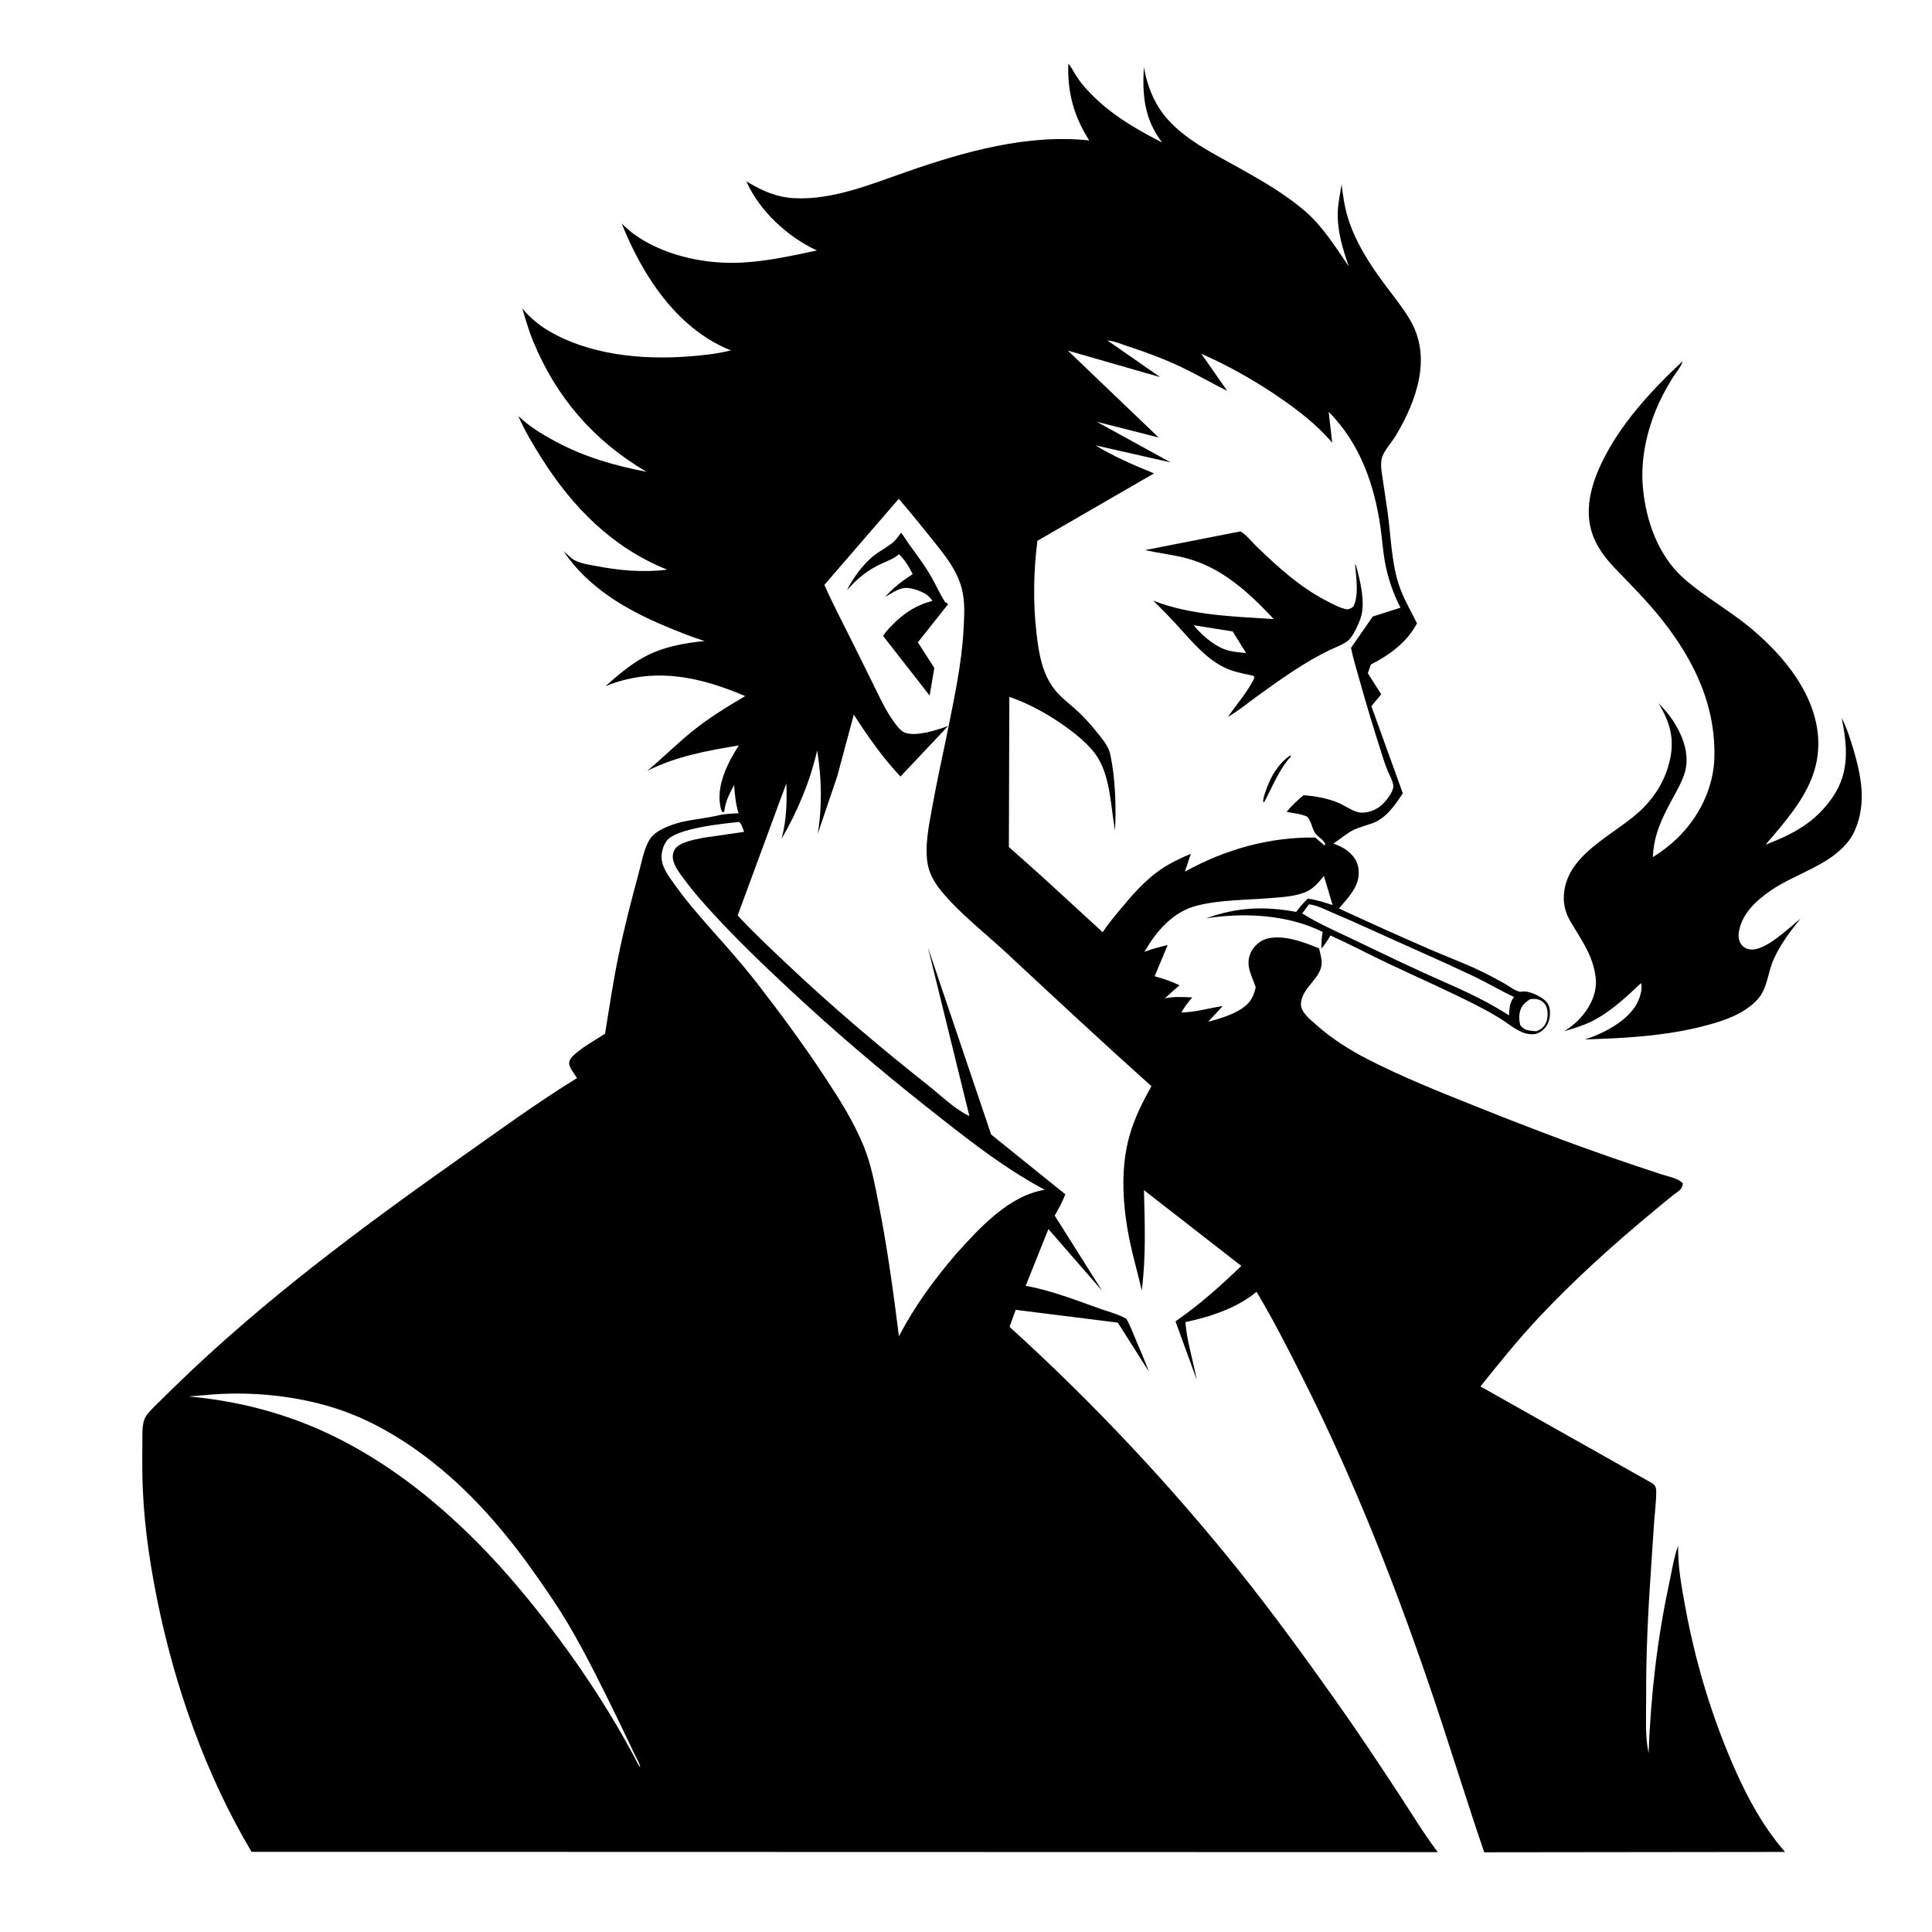 <svg version="1.1" xmlns="http://www.w3.org/2000/svg" style="display: block;" viewBox="0 0 2048 2048" width="1024" height="1024">
<path transform="translate(0,0)" fill="rgb(255,255,255)" d="M 0 0 L 2048 0 L 2048 2048 L 0 2048 L 0 0 z"/>
<path transform="translate(0,0)" fill="rgb(0,0,0)" d="M 955.201 564.679 C 958.292 568.404 960.781 573.052 963.682 577.001 C 972.021 588.356 980.337 599.452 987.345 611.712 C 992.34 620.45 996.438 629.691 1001.76 638.233 C 1003.46 638.912 1003.82 639.009 1005 640.5 L 972.986 680.883 L 990.397 708.063 L 985.466 737.313 L 936.13 674.141 C 939.75 668.119 945.085 663.346 950.005 658.396 C 962.288 647.453 972.441 641.253 988.501 636.921 C 986.388 634.169 984.256 631.519 981.253 629.689 C 975.331 626.078 963.627 621.856 956.664 623.63 L 955.5 623.967 C 949.352 625.71 943.704 629.64 938.236 632.882 C 947.128 622.567 956.241 616.043 967.449 608.601 C 963.962 601.442 958.838 592.981 953.019 587.518 L 951.756 588.5 C 946.83 592.535 940.756 594.589 935 597.227 C 919.399 604.376 909.093 612.998 897.752 625.752 C 904.597 612.085 915.603 596.917 927.894 587.789 C 933.999 583.256 941.153 579.74 946.838 574.731 C 950.073 571.881 952.647 568.134 955.201 564.679 z"/>
<path transform="translate(0,0)" fill="rgb(0,0,0)" d="M 1783.41 383.096 C 1783.67 386.39 1775.52 396.523 1773.5 399.786 C 1768.61 407.685 1763.83 416.049 1759.84 424.44 C 1746.64 452.153 1738.82 484.866 1741.46 515.634 C 1744.14 546.835 1754.13 578.791 1774.8 602.886 C 1783.05 612.513 1793.72 620.805 1803.92 628.278 C 1821.63 641.246 1840.19 652.649 1857.03 666.848 C 1890.73 695.252 1923.6 734.715 1927.19 780.477 C 1930.95 828.248 1900.41 861.429 1871.55 895.429 C 1900.94 884.141 1924.79 871.533 1943.01 844.553 C 1960.81 818.189 1958.2 790.767 1952.28 761.128 C 1957.93 772.156 1961.63 783.891 1965.09 795.75 C 1971.39 817.346 1976.31 840.001 1971.77 862.501 C 1969.85 872.028 1966.19 882.523 1960.39 890.414 C 1940.93 916.922 1904.27 925.618 1877.9 943.433 C 1862.33 953.952 1846.57 968.174 1843.33 987.655 C 1842.45 992.926 1843 997.637 1846.42 1001.85 C 1848.6 1004.53 1852.25 1006.16 1855.65 1006.5 C 1871.63 1008.05 1896.46 983.511 1908.67 973.707 C 1897.75 987.102 1887.86 1000.39 1880.52 1016.08 C 1873.78 1030.47 1873.79 1048.13 1862.67 1059.9 C 1848.98 1074.39 1829.39 1081.34 1810.61 1086.47 C 1773.3 1096.68 1733.36 1099.98 1694.75 1101.31 L 1679.94 1101.9 C 1699.41 1095.79 1725.75 1082.21 1735.44 1063.31 C 1738.24 1057.84 1741.55 1048.23 1739.5 1042.15 C 1723.69 1057.15 1706.46 1073.28 1686.75 1082.95 C 1677.76 1087.35 1667.79 1090.2 1658.25 1093.17 C 1665.9 1088.16 1672.16 1083.09 1677.97 1075.98 C 1686.85 1065.14 1693.21 1050.91 1691.5 1036.62 L 1691.29 1035 C 1688.57 1013.33 1676.67 996.588 1665.63 978.353 C 1658.89 967.217 1656.3 956.541 1658.34 943.569 C 1664.89 901.941 1715.7 883.186 1742.25 856.075 C 1755.99 842.04 1765.25 825.976 1769.84 806.888 C 1775.53 783.266 1770.27 765.637 1758.03 745.355 L 1762.12 749.587 C 1778.4 767.151 1793.23 794.537 1785.93 819 C 1783.03 828.706 1777.7 837.764 1772.92 846.636 C 1761.74 867.362 1753.08 884.665 1752.11 908.594 C 1761 903.082 1769.85 896.385 1777.41 889.137 C 1800.96 866.559 1816.68 835.147 1817.34 802.141 C 1818.53 743.377 1792.46 693.691 1755.69 649.5 C 1742.22 633.314 1727.29 618.42 1712.74 603.233 C 1695.07 584.799 1683.33 566.266 1684.19 539.811 C 1684.74 522.808 1690.33 506.406 1697.57 491.164 C 1717.22 449.831 1750.29 414.091 1783.41 383.096 z"/>
<path transform="translate(0,0)" fill="rgb(0,0,0)" d="M 1132.43 67.725 C 1135.24 70.117 1137.14 74.47 1139.1 77.665 C 1142.19 82.68 1145.58 87.485 1149.45 91.932 C 1172.41 118.31 1201.13 135.373 1231.93 151.039 C 1213.19 126.797 1210.62 100.853 1212.61 71.304 C 1215.74 89.489 1222.45 107.38 1233.98 121.97 C 1254.11 147.447 1286.46 162.806 1314.25 178.402 C 1337.69 191.551 1362.18 205.681 1382.65 223.154 C 1402.13 239.79 1415.46 261.583 1429.8 282.45 C 1423.09 263.075 1417.25 244.487 1418.15 223.711 C 1418.56 214.274 1420.76 204.68 1422.16 195.342 C 1423.6 207.157 1425.15 218.724 1428.61 230.144 C 1436.42 255.902 1451.3 279.247 1467.26 300.656 C 1476.5 313.036 1486.11 324.867 1494.14 338.112 C 1518.5 378.269 1501.7 424.594 1479.68 461.69 C 1475.49 468.758 1466.34 478.438 1464.69 486.182 L 1464.5 487.26 C 1463.29 493.597 1464.71 500.491 1465.58 506.826 C 1467.22 518.751 1469.26 530.616 1470.88 542.543 C 1474.24 567.204 1474.9 593.861 1482.14 617.694 C 1486.68 632.619 1495.1 646.717 1502.06 660.668 C 1491.77 680.656 1472.81 694.456 1453.16 704.401 L 1449.96 713.685 L 1464.08 735.885 C 1460.99 740.482 1456.94 744.08 1453.75 748.683 L 1487.03 840.899 C 1479.13 853.08 1469.43 867.219 1455.27 872.5 C 1448.77 874.928 1441.72 876.582 1435.42 879.481 C 1427.95 882.925 1420.47 889.728 1413.37 894.205 C 1418.74 896.136 1423.89 898.329 1428.36 901.955 C 1435.55 907.788 1439.59 913.598 1440.26 923 C 1441.44 939.617 1429.21 951.246 1419.35 963.038 C 1451.49 977.902 1483.92 992.558 1516.41 1006.64 C 1533.6 1014.09 1551.1 1020.54 1568.02 1028.59 C 1577.62 1033.16 1586.91 1038.03 1596.11 1043.35 C 1599.82 1045.49 1607.74 1051.5 1612 1051.28 L 1615.13 1050.94 C 1622.22 1050.77 1633.72 1056.36 1638.53 1061.21 C 1642.72 1065.44 1643.28 1070.23 1642.95 1076 C 1642.59 1082.45 1639.87 1088.41 1634.77 1092.47 C 1630.78 1095.66 1626.91 1096.76 1621.85 1096.22 L 1620.5 1096.06 C 1610.29 1094.91 1599.73 1085.66 1591.24 1080.32 C 1583.68 1075.55 1575.96 1071.2 1568.02 1067.11 C 1537.01 1051.11 1504.91 1037.09 1473.36 1022.19 C 1452.25 1012.22 1431.58 1001.27 1410.32 991.62 C 1407.59 996.76 1404.28 1001.11 1400.71 1005.68 C 1400.87 999.717 1400.77 993.743 1402.06 987.898 C 1365.05 969.455 1318.9 967.124 1278.42 973.502 C 1311.07 961.707 1340.01 960.354 1373.99 966.667 C 1377.81 961.498 1381.65 957.025 1386.31 952.604 C 1395.19 953.665 1404.14 956.678 1412.62 959.399 L 1403.37 928.446 C 1398.86 934.192 1393.29 940.882 1386.72 944.276 C 1374.9 950.388 1359.73 950.89 1346.72 952 C 1321.16 954.182 1293.38 953.693 1268.5 960.099 C 1243.03 966.658 1225.77 987.21 1213.04 1009.02 C 1221.05 1005.84 1229.41 1003.77 1237.78 1001.8 L 1223.96 1034.87 C 1233.17 1037.42 1241.63 1040.22 1250.25 1044.41 L 1234.69 1058.33 C 1244.31 1056.19 1254.14 1056.9 1263.91 1057.29 C 1259.38 1062.4 1255.71 1067.3 1252.31 1073.22 C 1267.36 1073.08 1281.37 1068.6 1296.19 1066.45 L 1280.66 1083.13 C 1292.31 1080.02 1305.65 1076.07 1315.88 1069.48 C 1325.04 1063.56 1328.7 1056.98 1331.1 1046.65 C 1327.31 1034.69 1320.26 1024.51 1325.15 1011.47 C 1327.5 1005.19 1333.44 998.764 1339.69 996.201 C 1356.95 989.121 1382.36 998.627 1398.35 1005.38 C 1399.44 1010.45 1401.32 1016.56 1400.99 1021.73 C 1400 1037.4 1380.82 1046.3 1379.06 1063.21 C 1378.08 1072.62 1389.14 1080.89 1395.49 1086.55 C 1411.7 1100.98 1430.36 1112.84 1449.64 1122.75 C 1486.26 1141.57 1524.91 1156.96 1563.08 1172.25 C 1610.97 1191.44 1659.01 1209.93 1707.75 1226.84 C 1725.38 1232.96 1743.06 1238.9 1760.78 1244.72 C 1766.94 1246.74 1779.93 1249.27 1783.89 1254.5 C 1783.61 1256.34 1783.37 1257.81 1782.39 1259.43 C 1780.8 1262.04 1776.54 1264.59 1774.14 1266.47 C 1767.66 1271.56 1761.35 1276.87 1755.01 1282.13 C 1711.54 1318.16 1669.82 1355.41 1631.15 1396.65 C 1609.38 1419.89 1589.19 1444.83 1569.36 1469.71 L 1751 1572.05 C 1754.7 1574.58 1755.62 1576.55 1755.65 1581 C 1755.73 1591.19 1754.29 1601.7 1753.55 1611.86 C 1752.41 1627.56 1751.51 1643.29 1750.41 1659 C 1747.07 1706.44 1744.74 1753.25 1744.98 1800.84 C 1745.07 1818.48 1743.72 1839.83 1747.32 1857.06 L 1747.58 1858.19 C 1749.91 1797.67 1756.48 1738.84 1769.16 1679.57 C 1772.02 1666.22 1774.23 1651.36 1778.9 1638.52 C 1778.37 1660.3 1782.83 1683.86 1786.79 1705.2 C 1796.69 1758.53 1811.9 1810.59 1832.72 1860.71 C 1847.7 1896.79 1866.27 1933.59 1892.22 1963.13 L 1573.35 1963.5 C 1552.76 1903.3 1534.31 1842.39 1513.65 1782.2 C 1476.29 1673.31 1433.35 1565.16 1381.68 1462.24 C 1365.98 1430.97 1350.01 1399.38 1331.96 1369.38 C 1311.7 1386.51 1282.26 1396.16 1256.55 1401.47 C 1258.13 1421.88 1264.79 1442.46 1268.61 1462.61 L 1246.07 1400.7 C 1271.29 1383.3 1293.81 1363.15 1315.87 1341.95 L 1212.64 1261.61 C 1213.59 1297.13 1214.82 1332.72 1210.32 1368.06 C 1206.38 1350.46 1201.24 1333.19 1197.58 1315.5 C 1190.21 1279.92 1187.26 1239.79 1197.19 1204.39 C 1202.51 1185.44 1210.97 1168.49 1220.58 1151.41 C 1169.1 1105.34 1118.55 1058.22 1067.99 1011.15 C 1044.88 989.635 1018.52 969.39 998.272 945.13 C 991.582 937.117 985.609 927.343 983.569 916.983 C 979.767 897.676 984.838 874.271 988.27 855.132 C 993.208 827.592 999.396 800.409 1004.91 773 C 1011.88 738.369 1019.49 702.96 1021.37 667.612 C 1021.95 656.754 1022.78 645.198 1021.43 634.404 L 1021.17 632.5 C 1017.91 606.987 1000.73 587.578 985.237 568.166 C 974.628 554.868 963.846 541.65 952.713 528.786 L 873.871 619.989 C 883.437 641.639 894.72 662.76 905.187 684 C 911.764 697.344 918.398 710.66 924.982 724 C 931.879 737.976 938.414 752.559 947.61 765.222 C 950.062 768.598 953.779 773.685 957.42 775.751 C 968.669 782.132 993.85 773.658 1005.07 769.611 L 954.551 823.151 C 935.799 803.325 919.789 780.436 905.062 757.539 L 887.503 822.884 L 866.797 884.007 C 871.68 854.895 871.049 824.503 866.216 795.461 C 858.688 828.316 845.488 860.048 828.519 889.113 C 833.721 869.637 834.32 850.378 833.562 830.361 L 781.95 970.383 C 798.527 988.499 816.915 1005.54 834.751 1022.41 C 882.437 1067.53 932.38 1109.76 983.824 1150.5 C 997.405 1161.26 1012.04 1175.75 1027.6 1183.11 L 983.676 1004.46 L 1050.64 1202.61 L 1129.27 1265.99 C 1126.28 1274 1122.23 1281.17 1118.02 1288.58 L 1168.26 1368.22 L 1111.36 1302.89 L 1087.26 1363.05 C 1113.46 1367.59 1140.59 1378.28 1165.7 1387.17 C 1175.02 1390.47 1185.4 1393.04 1193.98 1397.99 C 1198.22 1405.23 1201.1 1413.35 1204.38 1421.05 C 1209.03 1432 1213.7 1442.74 1217.85 1453.92 L 1184.93 1402.05 L 1076.69 1388.48 L 1070.13 1406.5 C 1158.12 1486.3 1239.72 1573.13 1314.01 1665.85 C 1349.57 1710.22 1383.21 1756.66 1416.11 1803.04 C 1439.26 1835.66 1461.51 1869.27 1483.48 1902.71 C 1496.84 1923.03 1509.37 1943.89 1524.05 1963.33 L 266.642 1963.02 C 218.041 1881.22 184.947 1787.21 166.285 1694.13 C 157.552 1650.57 151.371 1605.81 150.911 1561.32 C 150.794 1550.01 150.806 1538.69 150.918 1527.38 C 150.986 1520.49 150.638 1513.17 152.432 1506.46 C 154.067 1500.34 159.593 1495.12 163.95 1490.74 C 171.199 1483.45 178.602 1476.3 185.966 1469.12 C 277.616 1379.83 381.499 1302.51 485.868 1228.83 C 527.106 1199.72 568.72 1169.24 611.693 1142.79 C 609.107 1138.39 602.316 1130.93 603.428 1125.79 C 604.186 1122.29 606.789 1119.74 609.39 1117.46 C 618.834 1109.16 630.782 1102.62 641.372 1095.77 C 645.808 1068.47 649.884 1041.19 655.408 1014.07 C 661.434 984.484 669.063 954.917 676.993 925.797 C 680.036 914.622 682.679 898.761 689.219 889.115 C 692.8 883.833 698.005 880.802 703.61 878.041 C 722.558 868.706 741.897 868.983 761.83 864.25 C 768.694 862.62 775.882 862.472 782.915 862.025 C 779.753 852.368 779.017 842.169 778.153 832.108 C 773.445 841.069 769.337 848.801 767.919 858.945 L 767.709 860.5 L 766 861.067 C 764.747 859.265 764.333 858.142 763.862 856.021 C 758.771 833.079 771.306 808.735 783.157 790.192 C 749.046 795.866 717.491 801.467 686.164 817.11 C 702.168 803.746 716.924 788.968 733.114 775.799 C 750.931 761.307 770.155 749.512 789.896 737.881 L 789.001 737.487 C 740.274 716.826 692.466 706.83 641.739 727.416 C 654.203 716.426 667.463 704.984 682.029 696.906 C 701.851 685.911 724.695 681.643 746.957 679.512 C 732.546 675.075 718.695 669.379 704.804 663.56 C 663.154 646.111 622.995 622.543 597.278 584.128 L 605.916 591.882 C 612.623 596.849 622.562 598.248 630.569 599.788 C 655.943 604.67 681.456 607.169 707.185 603.847 C 649.196 580.561 606.837 537.664 574.012 485.507 C 564.983 471.16 556.182 456.706 549.486 441.085 C 560.785 451.761 573.91 459.921 587.545 467.283 C 619.122 484.333 650.289 493.321 685.311 500.137 C 629.382 467.179 589.831 421.595 565.097 361.605 C 560.441 350.311 557.144 338.659 553.663 326.967 L 554.358 327.787 C 562.281 336.986 570.437 343.996 580.872 350.267 C 623.401 375.826 678.916 381.483 727.497 377.999 C 743.389 376.86 759.361 375.296 774.853 371.442 L 772.394 370.484 C 716.282 346.82 680.633 291.02 658.993 236.853 C 664.697 242.488 670.18 247.273 676.913 251.629 C 708.668 272.17 750.017 280.448 787.541 278.302 C 814.203 276.778 839.943 271.008 865.978 265.516 C 835.056 251.292 804.936 223.557 791.2 192.181 C 807.398 202.143 823.016 209.15 842.327 210.113 C 882.975 212.141 923.894 195.031 961.662 181.885 C 1022.69 160.641 1089.41 141.859 1154.65 148.872 C 1138.37 123.579 1131.37 97.72 1132.43 67.725 z"/>
<path transform="translate(0,0)" fill="rgb(255,255,255)" d="M 1622.1 1059.11 C 1624.88 1058.93 1627.76 1058.68 1630.47 1059.46 C 1634.04 1060.49 1637.29 1063.05 1638.87 1066.42 C 1641.11 1071.18 1641.08 1079.12 1638.88 1083.96 C 1636.63 1088.91 1633.52 1091.26 1628.56 1093.17 L 1622.63 1092.64 C 1617.44 1091.86 1614.64 1090.76 1611.48 1086.53 C 1610.4 1081.83 1609.98 1077.76 1611.05 1073 C 1612.6 1066.16 1616.43 1062.78 1622.1 1059.11 z"/>
<path transform="translate(0,0)" fill="rgb(255,255,255)" d="M 1387.55 958.631 C 1395.87 959.55 1404.42 964.044 1412.05 967.289 C 1425.92 973.185 1439.68 979.275 1453.39 985.534 C 1489.53 1002.04 1526.09 1017.77 1561.97 1034.81 C 1576.57 1041.75 1590.38 1050.12 1605.04 1056.88 C 1600.01 1062.81 1600.15 1068.99 1599.6 1076.37 C 1570.57 1057.44 1539.86 1045.12 1508.53 1030.9 C 1482.73 1019.19 1457.36 1006.75 1431.78 994.569 C 1414.33 986.263 1396.8 978.636 1380.41 968.297 L 1387.55 958.631 z"/>
<path transform="translate(0,0)" fill="rgb(255,255,255)" d="M 223.096 1478.41 L 224.728 1478.22 C 273.046 1474.57 327.062 1480.93 372.208 1498.79 C 407.328 1512.69 440.751 1534.57 469.628 1558.93 C 508.574 1591.78 541.388 1631.31 570.396 1672.99 C 581.057 1688.31 591.626 1703.52 601.159 1719.58 C 621.243 1753.43 638.453 1788.76 655.699 1824.08 C 661.463 1835.89 667.024 1847.77 672.679 1859.63 C 674.594 1863.64 678.308 1869.23 678.679 1873.6 C 676.306 1870.09 674.426 1866.49 672.563 1862.7 C 638.855 1799.6 597.005 1739.44 551.092 1684.64 C 492.901 1615.18 420.868 1551.35 337.132 1514.8 C 293.378 1495.7 247.234 1484.51 199.769 1480.3 L 223.096 1478.41 z"/>
<path transform="translate(0,0)" fill="rgb(255,255,255)" d="M 782.177 871.434 L 783.372 871.362 C 786.359 873.37 787.413 878.434 788.749 881.81 L 745.515 888.077 C 736.713 890.002 719.964 892.359 715.073 900.791 C 712.636 904.991 712.74 909.494 714.219 914 C 716.303 920.353 721.069 926.435 724.985 931.789 C 733.959 944.059 743.972 955.387 754.206 966.605 C 779.975 994.85 807.608 1021.4 835.532 1047.48 C 882.779 1091.62 931.633 1133.31 982.328 1173.41 C 1022.46 1205.16 1062.16 1236.94 1107.38 1261.22 C 1069.18 1267.6 1038.61 1301.48 1013.67 1329.01 C 989.983 1356.76 969.828 1384.1 952.892 1416.5 C 947.095 1370.12 940.717 1323.47 931.681 1277.59 C 927.638 1257.07 923.721 1235.21 915.871 1215.74 C 905.188 1189.23 889.573 1164.75 873.891 1140.97 C 851.487 1107 827.221 1074.15 802.312 1041.99 C 790.93 1027.29 778.756 1013.22 766.466 999.274 C 748.758 979.186 730.613 959.448 715.074 937.588 C 709.8 930.167 703.408 921.915 701.673 912.798 C 700.328 905.737 702.489 896.744 706.91 891.069 C 717.021 878.091 765.615 873.128 782.177 871.434 z"/>
<path transform="translate(0,0)" fill="rgb(255,255,255)" d="M 1173.93 360.901 C 1180.95 361.449 1188.29 364.68 1195 366.878 C 1214.32 373.211 1234.19 380.509 1252.54 389.266 C 1268.95 397.092 1284.6 406.319 1300.91 414.348 L 1273.42 374.973 C 1302.37 387.797 1329.25 402.914 1355.41 420.765 C 1376.13 434.912 1395.74 450.069 1412.16 469.19 L 1408.46 436.527 C 1441.66 470.104 1456.95 513.648 1463.47 559.601 C 1465.15 571.425 1465.89 583.436 1467.97 595.188 C 1470.92 611.754 1476.74 629.287 1484.63 644.13 L 1455.22 653.509 L 1432.12 686.755 C 1434.56 698.742 1438.24 710.352 1441.51 722.126 C 1448.7 747.955 1456.55 773.638 1464.73 799.168 C 1466.63 805.08 1468.44 811.096 1470.85 816.823 C 1472.72 821.297 1476.98 828.644 1476.98 833.5 C 1476.99 839.909 1468.58 850.091 1463.76 854.117 C 1457.25 859.559 1446.52 863.19 1438.14 860.558 C 1430.71 858.222 1424.1 852.956 1416.69 850.185 C 1405.22 845.894 1393.99 843.869 1381.8 842.941 C 1375.4 848.486 1369.09 853.86 1364 860.68 C 1371.02 861.983 1378.88 862.685 1385.41 865.579 C 1390.77 870.96 1390.32 878.48 1394.83 884.032 C 1397.79 887.682 1404.05 890.778 1404.99 895.5 L 1403.5 895.761 L 1394.26 887.831 C 1345.41 887.189 1298.47 900.465 1256.01 923.989 L 1262.31 905.084 C 1250.75 909.908 1239.32 915.369 1229.05 922.605 C 1213.33 933.69 1199.94 948.988 1187.73 963.754 C 1181.16 971.691 1174.52 979.525 1168.87 988.158 L 1104.13 928.745 L 1069.45 897.851 L 1069.94 738.685 C 1089.69 745.501 1109.14 756.027 1126.23 767.971 C 1139.69 777.383 1155.92 789.939 1164.41 804.289 C 1177.14 825.823 1177.64 856.31 1181.99 880.583 C 1183.22 854.442 1182.39 826.178 1177.14 800.5 C 1175.48 792.375 1170.53 785.99 1165.5 779.591 C 1158.38 770.537 1150.89 761.823 1142.44 753.974 C 1134.34 746.458 1124.73 739.578 1117.92 730.895 C 1104.48 713.772 1101.13 692.017 1098.7 671 C 1094.97 638.644 1095.65 605.59 1099.67 573.286 L 1223.33 501.8 C 1202.52 493.427 1180.47 483.836 1161.28 472.118 L 1240.97 490.168 L 1162.67 447.122 L 1228.23 463.784 L 1132 371.677 L 1229.87 399.773 L 1173.93 360.901 z"/>
<path transform="translate(0,0)" fill="rgb(0,0,0)" d="M 1367.55 800.823 L 1368.64 801.626 C 1356.07 815.129 1348.68 834.221 1340.05 850.406 L 1339.14 850.116 L 1339.04 848.5 C 1339.24 845.191 1340.97 840.739 1342.05 837.561 C 1346.94 823.151 1355.02 809.67 1367.55 800.823 z"/>
<path transform="translate(0,0)" fill="rgb(0,0,0)" d="M 1314.8 563.314 C 1319.97 565.612 1327.78 575.203 1332.06 579.321 C 1354.99 601.364 1377.12 621.709 1405.6 636.657 C 1412.55 640.305 1420.25 644.54 1428 646.013 C 1431.05 645.367 1432.35 644.973 1434.75 642.816 C 1440.67 630.519 1437.49 611.718 1436.47 598.5 L 1437.2 598.634 C 1441.59 614.285 1447.38 637.377 1442.87 653.351 C 1440.95 660.139 1434.43 674.532 1429.1 679.009 C 1424.02 683.265 1415.74 686.077 1409.72 688.975 C 1382.52 702.073 1357.11 720.368 1332.64 738.014 C 1322.32 745.459 1312.81 753.56 1301.68 759.851 C 1310.31 747.454 1320.78 735.426 1327.91 722.125 C 1329.24 719.649 1329.93 719.163 1329.14 716.5 L 1323.8 715.284 C 1314.93 713.478 1306.01 711.539 1297.82 707.534 C 1277.51 697.59 1262.22 678.577 1247.24 662.169 C 1239.27 653.439 1230.84 645.104 1222.5 636.728 C 1262.22 652.372 1308.01 653.492 1350.26 656.251 C 1323.24 627.481 1294.48 600.813 1255.25 591.143 C 1241.51 587.756 1227.5 586.186 1213.71 583.145 L 1314.8 563.314 z"/>
<path transform="translate(0,0)" fill="rgb(255,255,255)" d="M 1265.38 662.81 L 1306.69 669.36 L 1320.91 692.235 L 1317.02 691.89 C 1310.96 691.239 1304.34 690.599 1298.6 688.496 C 1286.16 683.942 1273.61 672.98 1265.38 662.81 z"/>
</svg>